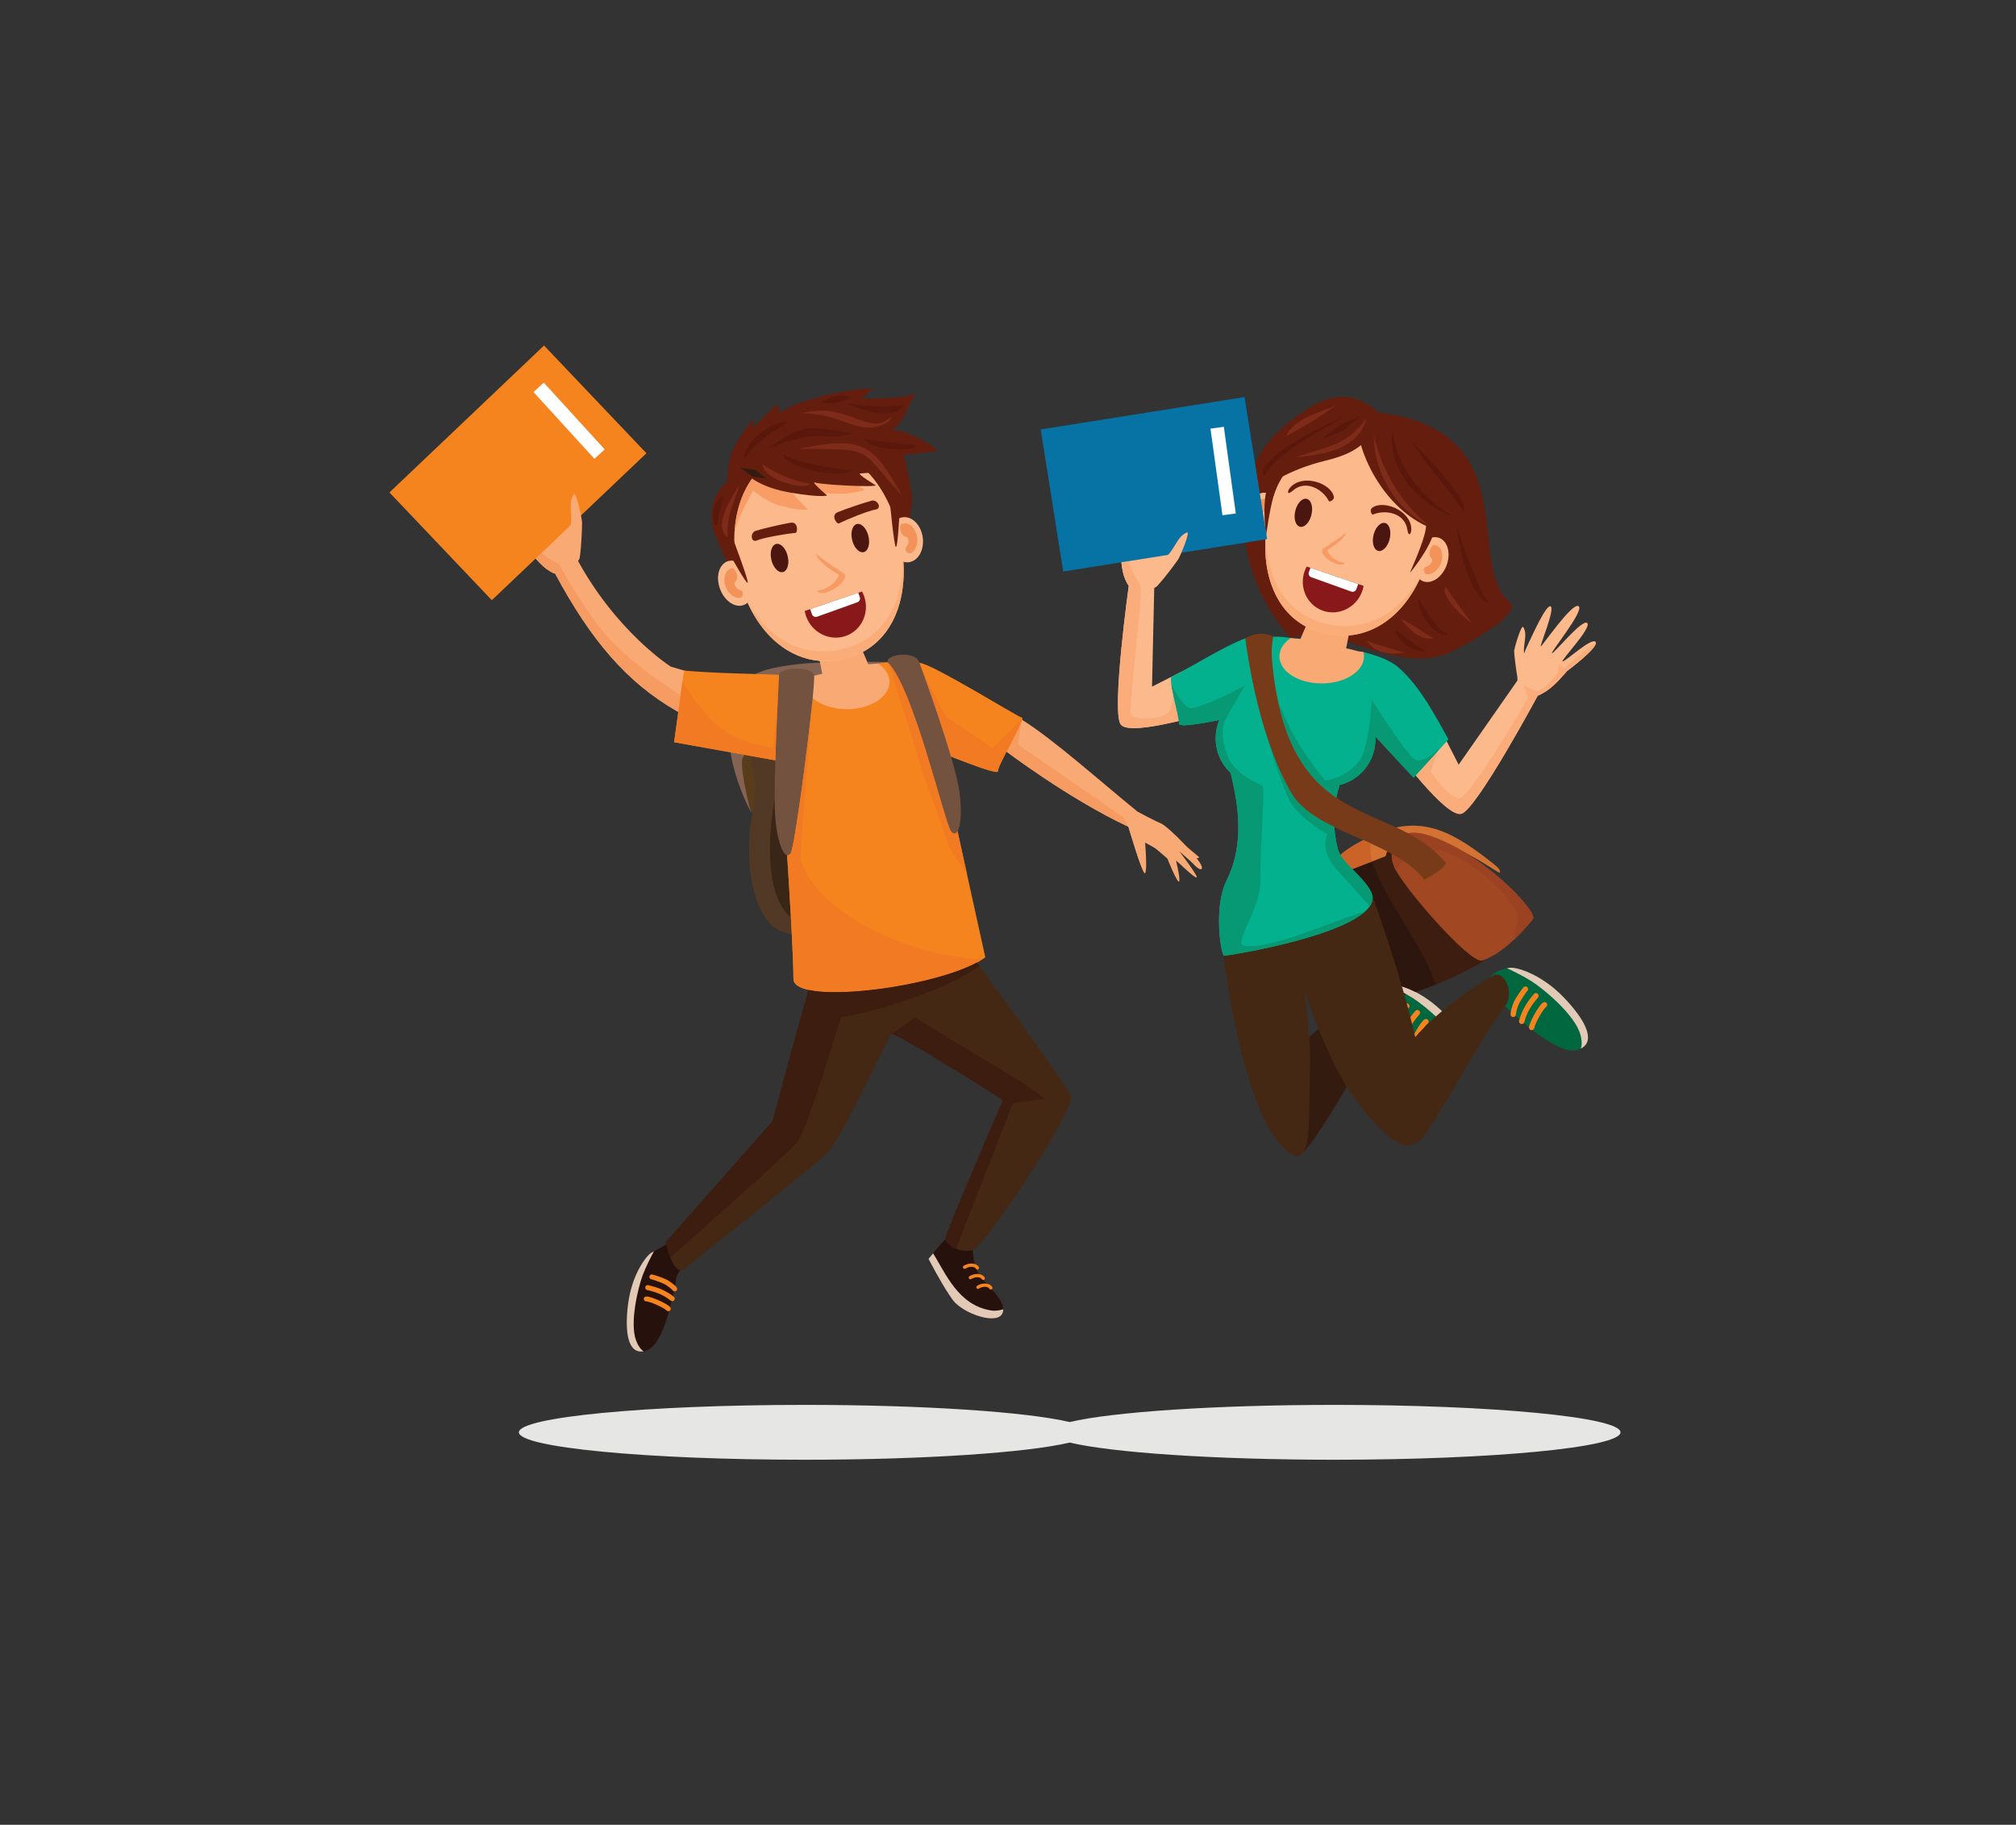 <?xml version="1.0" encoding="utf-8"?>
<!-- Generator: Adobe Illustrator 16.0.0, SVG Export Plug-In . SVG Version: 6.00 Build 0)  -->
<!DOCTYPE svg PUBLIC "-//W3C//DTD SVG 1.1//EN" "http://www.w3.org/Graphics/SVG/1.1/DTD/svg11.dtd">
<svg version="1.1" id="Layer_1" xmlns="http://www.w3.org/2000/svg" xmlns:xlink="http://www.w3.org/1999/xlink" x="0px" y="0px"
	 width="582.007px" height="526.772px" viewBox="0 0 582.007 526.772" enable-background="new 0 0 582.007 526.772"
	 xml:space="preserve">
<rect x="0" y="0" width="582.007" height="526.772" fill="#333333" stroke="none"/>
<g>
	<g>
		<g>
			<path fill-rule="evenodd" clip-rule="evenodd" fill="#00673F" d="M400.246,295.315c1.551,1.564,14.854,14.375,20.779,12.688
				c5.924-1.688,2.931-8.193-3.827-15.198c-6.758-7.006-13.945-8.842-15.659-8.538C392.373,285.89,395.892,290.924,400.246,295.315z
				"/>
			<path fill-rule="evenodd" clip-rule="evenodd" fill="#3C1D0F" d="M423.266,254.464c-1.489-1.597-19.139-12.951-19.139-12.951
				s3.794-1.309,3.102-1.174c-7.265,1.405-25.685,7.334-24.98,16.486c0.107,1.385,16.134,29.829,20.903,30.525
				c4.771,0.696,24.809-8.903,26.031-10.648C430.406,274.958,423.266,254.464,423.266,254.464z"/>
			<path fill-rule="evenodd" clip-rule="evenodd" fill="#D37232" d="M400.012,247.173c4.471-15.868,32.435,5.112,32.886,4.736
				c0.639-0.532-0.798-1.81-1.809-2.607c-10.764-8.496-19.997-14.328-33.204-8.78c-7.982,3.353-12.559,6.971-12.346,8.621
				c0.212,1.649,0.34,3.254,0.871,3.201C386.943,252.29,400.012,247.173,400.012,247.173z"/>
			<path fill-rule="evenodd" clip-rule="evenodd" fill="#E2CAB7" d="M421.956,303.378c-1.626-5.581-10.424-12.914-14.033-15.227
				c-2.298-1.472-5.264-2.917-7.117-3.774c0.325-0.046,0.576-0.084,0.733-0.111c1.714-0.304,8.901,1.532,15.659,8.538
				c6.294,6.523,9.321,12.614,4.924,14.783C422.464,306.656,422.523,305.328,421.956,303.378z"/>
			<path fill-rule="evenodd" clip-rule="evenodd" fill="#F5841F" d="M406.602,291.035c0.346-0.256,0.418-0.744,0.161-1.089
				c-0.256-0.346-0.745-0.417-1.089-0.16c-0.08,0.058-1.118,1.366-1.967,2.722c-0.462,0.738-0.893,1.517-1.136,2.167
				c-0.663,1.785-0.731,2.994-0.731,2.998c-0.021,0.427,0.309,0.791,0.736,0.812c0.428,0.021,0.792-0.308,0.813-0.736
				c0-0.002,0.056-0.968,0.637-2.532c0.198-0.533,0.581-1.217,0.998-1.883C405.781,292.124,406.561,291.066,406.602,291.035z"/>
			<path fill-rule="evenodd" clip-rule="evenodd" fill="#F5841F" d="M404.315,299.527c-0.109,0.415,0.138,0.841,0.552,0.95
				c0.415,0.11,0.841-0.136,0.95-0.551c0.378-1.421,0.888-2.633,1.536-3.759c0.655-1.141,1.461-2.211,2.42-3.332
				c0.279-0.324,0.242-0.814-0.082-1.094c-0.325-0.279-0.815-0.242-1.095,0.082c-1.015,1.187-1.874,2.329-2.586,3.567
				C405.29,296.644,404.728,297.978,404.315,299.527z"/>
			<path fill-rule="evenodd" clip-rule="evenodd" fill="#F5841F" d="M407.171,301.428c-0.037,0.427,0.279,0.805,0.708,0.843
				c0.427,0.037,0.804-0.278,0.842-0.707c0.047-0.541,0.683-1.9,1.43-3.223c0.73-1.292,1.533-2.49,1.96-2.788
				c0.351-0.247,0.437-0.73,0.19-1.081c-0.247-0.351-0.73-0.437-1.081-0.189c-0.624,0.436-1.599,1.834-2.421,3.29
				C407.958,299.059,407.238,300.666,407.171,301.428z"/>
			<path fill-rule="evenodd" clip-rule="evenodd" fill="#651D0D" d="M372.63,184.177c-14.198-15.313-20.891-44.635-2.343-60.772
				c11.924-10.375,19.716-11.375,27.55-4.365c43.437,5.302,24.683,43.826,38.12,54.946c3.658,3.027-13.187,12.716-18.613,14.845
				c-5.428,2.128-12.854,1.593-22.563-1.703C385.072,183.833,379.029,182.352,372.63,184.177z"/>
			<path fill-rule="evenodd" clip-rule="evenodd" fill="#341B0F" d="M364.873,318.649c0.299-1.651,0.882-4.949,9.802-15.671
				c8.921-10.722,24.655-18.312,24.655-18.312l3.686,4.108c0,0-23.061,42.221-27.13,43.92
				C371.815,334.394,364.873,318.649,364.873,318.649z"/>
			<path fill-rule="evenodd" clip-rule="evenodd" fill="#00673F" d="M434.485,290.433c1.551,1.563,14.855,14.374,20.779,12.687
				c5.924-1.687,2.933-8.193-3.826-15.198s-13.945-8.843-15.659-8.539C426.612,281.008,430.132,286.041,434.485,290.433z"/>
			<path fill-rule="evenodd" clip-rule="evenodd" fill="#E2CAB7" d="M456.195,298.497c-1.626-5.582-10.423-12.914-14.033-15.227
				c-2.298-1.472-5.263-2.918-7.116-3.775c0.324-0.045,0.575-0.083,0.733-0.112c1.714-0.304,8.9,1.534,15.659,8.539
				c6.294,6.523,9.321,12.614,4.924,14.784C456.704,301.773,456.764,300.446,456.195,298.497z"/>
			<path fill-rule="evenodd" clip-rule="evenodd" fill="#F5841F" d="M440.841,286.154c0.347-0.258,0.418-0.745,0.161-1.091
				c-0.256-0.345-0.744-0.416-1.09-0.16c-0.078,0.059-1.117,1.366-1.966,2.723c-0.461,0.736-0.893,1.515-1.135,2.167
				c-0.663,1.784-0.732,2.993-0.732,2.997c-0.021,0.427,0.31,0.792,0.736,0.813c0.429,0.021,0.793-0.309,0.813-0.737
				c0-0.002,0.056-0.967,0.638-2.532c0.198-0.533,0.581-1.218,0.997-1.883C440.021,287.242,440.8,286.184,440.841,286.154z"/>
			<path fill-rule="evenodd" clip-rule="evenodd" fill="#F5841F" d="M438.556,294.644c-0.109,0.416,0.137,0.841,0.552,0.951
				c0.414,0.111,0.841-0.137,0.95-0.552c0.377-1.42,0.886-2.632,1.534-3.758c0.656-1.141,1.462-2.211,2.422-3.332
				c0.279-0.325,0.242-0.814-0.083-1.095c-0.325-0.279-0.814-0.242-1.095,0.082c-1.015,1.187-1.873,2.329-2.586,3.568
				C439.529,291.76,438.967,293.095,438.556,294.644z"/>
			<path fill-rule="evenodd" clip-rule="evenodd" fill="#F5841F" d="M441.412,296.545c-0.038,0.427,0.277,0.805,0.705,0.843
				s0.807-0.278,0.843-0.707c0.048-0.54,0.683-1.9,1.43-3.223c0.731-1.292,1.533-2.489,1.961-2.788
				c0.351-0.246,0.436-0.73,0.189-1.081s-0.73-0.435-1.081-0.189c-0.624,0.437-1.599,1.835-2.421,3.291
				C442.198,294.176,441.479,295.783,441.412,296.545z"/>
			<path fill-rule="evenodd" clip-rule="evenodd" fill="#442813" d="M396.366,317.961c0.298-1.651,2.627-7.102,11.546-17.824
				c8.921-10.723,23.667-18.778,23.667-18.778c3.231-0.571,5.526,5.81,2.906,9.074c-6.931,8.639-21.956,37.999-25.362,39.421
				C405.055,331.552,396.366,317.961,396.366,317.961z"/>
			<path fill-rule="evenodd" clip-rule="evenodd" fill="#442813" d="M353.911,255.703c0,0-1.718,9.788-0.604,20.207
				c1.115,10.42,6.489,43.668,16.264,54.374s8.146-5.585,8.611-22.11c0.465-16.524-5.236-43.871-5.236-43.871L353.911,255.703z"/>
			<path fill-rule="evenodd" clip-rule="evenodd" fill="#442813" d="M368.292,255.34c0.232,4.655,10.706,45.85,23.041,62.142
				s20.481,18.852,20.016,0s-15.143-58.958-15.143-58.958L368.292,255.34z"/>
			<path fill-rule="evenodd" clip-rule="evenodd" fill="#FBB98C" d="M411.813,202.495l9.289,18.253l16.99-24.331
				c-0.028-0.237-0.032-0.504-0.016-0.795c-0.468-2.683-1.01-7.311-0.957-7.778c0.07-0.642,2.055-7.792,2.659-6.801
				c1.278,2.089-0.055,4.658,0.202,7.624c0.441-1.129,0.868-2.105,1.17-2.725c1.102-2.259,5.245-11.649,6.526-10.885
				c1.282,0.764-3.187,11.43-2.868,11.534c0.317,0.104,9.038-12.743,10.904-11.611c1.867,1.132-8.116,13.286-7.668,13.58
				c0.45,0.294,8.788-10.06,10.185-8.693c1.396,1.367-7.976,11.082-7.101,11.069c0.875-0.011,8.473-7.102,9.52-5.611
				c1.046,1.491-8.342,8.466-8.342,8.466s-3.337,4.105-5.887,5.708c-2.509,1.578-2.439,1.253-2.437,1.242
				c0,0-17.562,32.672-22.03,34.162c-4.47,1.49-19.689-19.263-19.689-19.263L411.813,202.495L411.813,202.495z M443.982,200.74
				L443.982,200.74L443.982,200.74L443.982,200.74z"/>
			<path fill-rule="evenodd" clip-rule="evenodd" fill="#FBB98C" d="M350.859,188.97l-18.277,9.241l0.674-30.106l-7.317,0.446
				c0,0-5.131,36.736-2.405,40.579c2.728,3.842,27.266-3.914,27.266-3.914L350.859,188.97z"/>
			<path fill-rule="evenodd" clip-rule="evenodd" fill="#FAAD7B" d="M328.84,168.375l-2.901,0.177c0,0-5.131,36.736-2.404,40.579
				c2.727,3.843,27.265-3.913,27.265-3.913l0.013-3.118c-3.294,1.444-6.521,2.618-7.523,2.235c-2.235-0.851-5.157-6.973-5.157-6.973
				s1.432,6.866-1.335,8.676c-2.767,1.809-9.579,1.703-10.323,0.213c-0.745-1.49,3.733-36.392,2.726-37.294
				C329.088,168.858,328.968,168.657,328.84,168.375z"/>
			<path fill-rule="evenodd" clip-rule="evenodd" fill="#04B18F" d="M418.172,213.447l-10.073,11.068l-11.464-12.363
				c-0.154-0.167-15.687,12.141-10.402,32.962c1.008,3.97,6.951,7.318,9.536,12.192c5.487,10.346-36.068,17.865-42.461,18.604
				c-1.281-2.332-2.65-14.83,0.753-21.631c8.972-17.924-2.584-37.918-1.627-46.52c0,0-12.265,2.637-12.049,1.131
				c0.215-1.505-3.374-13.571-2.082-13.571c0.885,0,18.77-11.099,22.457-11.314c3.975-0.231,8.458-0.448,11.87,0.171
				c8.073,1.466,13.773,3.669,20.981,4.045c2.495,0.641,7.256,1.951,10.193,4.511C410.01,198.141,414.728,207.33,418.172,213.447z"
				/>
			<path fill-rule="evenodd" clip-rule="evenodd" fill="#F9A974" d="M372.63,184.177c0.717,0.121,2.109,0.137,2.798,0.265
				c4.313,0.804,7.516,1.844,12.924,2.66c1.76,0.266,3.465,0.993,5.26,1.121c0.105,0.412,0.16,0.834,0.16,1.266
				c0,4.307-5.464,7.798-12.206,7.798c-6.741,0-12.207-3.491-12.207-7.798C369.358,187.436,370.601,185.57,372.63,184.177z"/>
			<path fill-rule="evenodd" clip-rule="evenodd" fill="#F9A974" d="M390.869,176.528c-0.538,1.721-3.012,14.52-3.012,14.52
				s-6.238,2.796-9.895,0.538c-3.657-2.259-3.979-3.765-3.979-3.765l5.378-12.583L390.869,176.528z"/>
			<path fill-rule="evenodd" clip-rule="evenodd" fill="#FBB98C" d="M395.798,122.702c-14.567-3.139-25.879,8.718-29.466,25.367
				c-3.586,16.648,1.91,31.784,16.478,34.922s26.464-8.25,30.051-24.898C416.446,141.445,410.365,125.84,395.798,122.702z"/>
			<path fill-rule="evenodd" clip-rule="evenodd" fill="#4A160F" d="M399.506,150.935c-1.351,0-2.731,1.82-3.087,4.067
				c-0.354,2.246,0.453,4.067,1.803,4.067c1.351,0,2.732-1.821,3.087-4.067C401.663,152.755,400.856,150.935,399.506,150.935z"/>
			<path fill-rule="evenodd" clip-rule="evenodd" fill="#4A160F" d="M376.915,143.965c-1.351,0-2.732,1.821-3.087,4.067
				s0.453,4.067,1.804,4.067c1.35,0,2.731-1.821,3.087-4.067C379.072,145.786,378.265,143.965,376.915,143.965z"/>
			<path fill-rule="evenodd" clip-rule="evenodd" fill="#F89A63" d="M388.486,153.647c0,0.656-6.647,4.842-6.647,4.842
				c-1.2,1.964,4.943,5.892,6.483,4.021c-2.168-0.197-4.411-1.647-5.21-3.713C384.416,157.984,388.611,155.383,388.486,153.647z"/>
			<path fill-rule="evenodd" clip-rule="evenodd" fill="#FBB98C" d="M414.281,155.06c-2.705,0-5.396,2.901-6.008,6.479
				c-0.614,3.579,1.084,6.479,3.788,6.479c2.706,0,5.397-2.901,6.01-6.479C418.685,157.96,416.987,155.06,414.281,155.06z"/>
			<path fill-rule="evenodd" clip-rule="evenodd" fill="#FBB98C" d="M365.038,142.227c-2.706,0-5.071,2.9-5.282,6.479
				s1.811,6.479,4.517,6.479s5.069-2.901,5.281-6.479C369.765,145.127,367.743,142.227,365.038,142.227z"/>
			<path fill-rule="evenodd" clip-rule="evenodd" fill="#651D0D" d="M396.319,148.551c3.785-1.602,9.267-0.385,9.962,4.315
				c0.346,2.344,1.219,1.225,1.153-0.257c-0.241-5.436-8.31-8.438-11.386-5.954C395.367,147.206,395.913,148.553,396.319,148.551z"
				/>
			<path fill-rule="evenodd" clip-rule="evenodd" fill="#F39259" d="M413.77,157.294c3.611,0,3.501,6.526-0.498,8.259
				c-2.137,0.925-2.456-0.962-2.065-1.566c0.392-0.606,1.389-0.321,2.065-1.638c0.676-1.317-0.409-0.957-0.57-2.42
				C412.54,158.466,413.77,157.294,413.77,157.294z"/>
			<path fill-rule="evenodd" clip-rule="evenodd" fill="#F39259" d="M366.192,144.401c-3.051-1.931-6.447,3.644-3.995,7.246
				c1.31,1.924,2.59,0.5,2.583-0.22c-0.007-0.721-1.002-1.014-0.869-2.488c0.132-1.475,0.857-0.591,1.775-1.741
				S366.192,144.401,366.192,144.401z"/>
			<path fill-rule="evenodd" clip-rule="evenodd" fill="#FAAD79" d="M389.928,180.68c8.384-0.595,15.471-5.947,20.006-14.038
				c0.037,0.036,0.074,0.071,0.112,0.105c-4.271,9.489-11.706,15.94-20.684,16.691c-2.106,0.176-4.298,0.038-6.553-0.448
				c-2.147-0.462-4.098-1.186-5.85-2.135c-8.455-4.583-12.324-14.446-11.606-25.827c0.067-0.019,0.135-0.041,0.201-0.063
				c0.018,10.445,4.178,19.283,12.476,23.387c1.65,0.816,3.463,1.445,5.44,1.862C385.69,180.682,387.849,180.827,389.928,180.68z"/>
			<path fill-rule="evenodd" clip-rule="evenodd" fill="#88181A" d="M377.229,163.545c-0.236,0.437-0.439,0.898-0.608,1.383
				c-1.638,4.727,0.765,9.828,5.366,11.392s9.659-1,11.298-5.728c0.168-0.484,0.292-0.972,0.377-1.461L377.229,163.545z"/>
			<path fill-rule="evenodd" clip-rule="evenodd" fill="#FFFFFF" d="M392.105,168.603l-0.531,1.48
				c-0.213,0.593-0.872,0.904-1.467,0.692l-11.554-4.146c-0.594-0.212-0.905-0.872-0.692-1.465l0.449-1.25L392.105,168.603z"/>
			<path fill-rule="evenodd" clip-rule="evenodd" fill="#04B18F" d="M383.698,199.812c-3.75,0-7.14,1.566-9.567,4.089
				c-2.443-2.673-5.934-4.346-9.81-4.346c-7.387,0-13.374,6.075-13.374,13.569c0,7.494,5.987,13.569,13.374,13.569
				c3.751,0,7.14-1.566,9.568-4.088c2.443,2.672,5.934,4.346,9.809,4.346c7.389,0,13.376-6.075,13.376-13.569
				S391.087,199.812,383.698,199.812z"/>
			<path fill-rule="evenodd" clip-rule="evenodd" fill="#651D0D" d="M391.59,121.356c0.81,12.962,11.306,29.391,25.329,32.178
				c11.044,2.195-5.481-23.446-8.089-25.898C402.24,121.438,391.59,121.356,391.59,121.356z"/>
			<path fill-rule="evenodd" clip-rule="evenodd" fill="#651D0D" d="M397.583,122.85c-2.54,2.86-3.286,7.33-14.778,10.097
				c-11.495,2.767-17.242,7.557-17.242,7.557s0.513-9.593,10.643-15.964C386.335,118.167,397.583,122.85,397.583,122.85z"/>
			<path fill-rule="evenodd" clip-rule="evenodd" fill="#651D0D" d="M373.754,132.916c-0.629,0.63-4.632,5.354-6.026,10.076
				c-1.396,4.723-2.159,11.919-2.25,11.425c-0.089-0.495-1.169-9.266,0.405-13.584c1.574-4.317,2.564-6.207,2.564-6.207
				L373.754,132.916z"/>
			<path fill-rule="evenodd" clip-rule="evenodd" fill="#651D0D" d="M411.426,142.655c0.203,0.867,1.113,6.991-0.192,11.739
				c-1.308,4.748-4.454,11.265-4.116,10.893c0.337-0.374,5.881-7.255,6.82-11.754c0.94-4.499,1.096-6.626,1.096-6.626
				L411.426,142.655z"/>
			<path fill-rule="evenodd" clip-rule="evenodd" fill="#651D0D" d="M383.663,144.69c-1.876-3.657-6.862-6.238-10.41-3.078
				c-1.769,1.577-1.722,0.159-0.72-0.936c3.67-4.017,11.786-1.146,12.554,2.733C385.258,144.27,383.974,144.952,383.663,144.69z"/>
			<path fill-rule="evenodd" clip-rule="evenodd" fill="#FBB98C" d="M326.405,169.319c0.924,0.174,4.847,1.324,7.056,0.254
				c2.21-1.07,4.728-9.04,5.359-11.75s3.641-13.704,1.974-13.836c-1.667-0.133-5.292,12.204-5.646,12.095
				c-0.353-0.108,1.083-17.085-1.356-17.26c-2.44-0.175-2.277,16.983-2.879,16.961c-0.604-0.023-0.596-14.535-2.79-14.203
				c-2.193,0.331-0.84,14.93-1.6,14.364c-0.761-0.565-2.413-11.7-4.388-11.036c-1.975,0.665,1.333,12.833,1.333,12.833
				s0.023,5.773,1.129,8.818C325.702,169.604,326.405,169.319,326.405,169.319z"/>
			<path fill-rule="evenodd" clip-rule="evenodd" fill="#FBB98C" d="M325.703,157.385c0,0-0.917,1.583,0.481,5.574
				c0.606,1.732,1.387,3.28,2.076,4.478c0.899,1.562,1.643,2.526,1.643,2.526c-1.552-0.152-2.985-0.548-3.498-0.645
				c0,0-0.313,0.126-0.847-0.688c-0.268-0.409-0.593-1.055-0.961-2.073c-1.105-3.045-1.129-8.818-1.129-8.818
				s-3.308-12.168-1.333-12.833c0.071-0.023,0.141-0.032,0.211-0.027c-0.028,1.619,0.022,4.727,0.717,7.004
				C324.043,155.099,325.703,157.385,325.703,157.385z"/>
			
				<rect x="303.451" y="119.195" transform="matrix(-0.988 0.157 -0.157 -0.988 684.33 225.755)" fill-rule="evenodd" clip-rule="evenodd" fill="#0673A4" width="59.567" height="41.509"/>
			
				<rect x="351.311" y="123.451" transform="matrix(-0.991 0.137 -0.137 -0.991 721.83 222.426)" fill-rule="evenodd" clip-rule="evenodd" fill="#FFFFFF" width="3.889" height="25.239"/>
			<path fill-rule="evenodd" clip-rule="evenodd" fill="#FBB98C" d="M331.991,169.971c0.386-0.372,1.235,0.014,2.141-0.916
				c2.394-2.451,5.726-7.181,6.018-7.59c0.404-0.565,3.711-8.245,2.479-7.746c-3.253,1.314-3.449,5.888-7.697,8.361
				C330.177,164.849,328.659,169.106,331.991,169.971z"/>
			<path fill-rule="evenodd" clip-rule="evenodd" fill="#FAAD7B" d="M328.261,167.437c-0.689-1.198-1.47-2.745-2.076-4.478
				c-0.102-0.289-0.19-0.565-0.27-0.829l-2.155,0.344c0.166,1.447,0.427,2.954,0.838,4.084c0.507,1.399,0.929,2.095,1.238,2.439
				c0.259,0.289,3.475,1.222,3.508,0.901C329.426,169.107,328.261,167.437,328.261,167.437z"/>
			<path fill-rule="evenodd" clip-rule="evenodd" fill="#A14823" d="M404.127,241.62c1.477-0.197,2.715-3.797,14.909,2.307
				c12.194,6.104,24.551,19.06,23.566,21.338c0,0-7.594,9.832-14.706,12.017c-3.495,1.074-23.18-21.568-25.415-27.068
				C400.244,244.714,404.127,241.62,404.127,241.62z"/>
			<path fill-rule="evenodd" clip-rule="evenodd" fill="#9B4222" d="M404.127,241.62c1.477-0.197,2.715-3.797,14.909,2.307
				c12.195,6.104,24.551,19.06,23.566,21.338c0,0-2.244,2.904-5.434,5.907c0.137-1.535,0.411-3.41,0.943-5.322
				c1.277-4.577-13.854-18.922-22.667-20.22c-7.926-1.167-11.135,3.618-12.411,5.695c-0.237-0.421-0.425-0.796-0.553-1.111
				C400.244,244.714,404.127,241.62,404.127,241.62z"/>
			<path fill-rule="evenodd" clip-rule="evenodd" fill="#773B19" d="M359.52,184.286c0,0,3.139,27.561,13.355,44.802
				c6.799,11.475,29.283,13.302,38.329,24.857c0,0,7.112-3.765,6.005-5.076c-15.438-18.288-44.442-8.091-49.762-55.966
				c-0.639-5.747-0.134-6.676,0.076-9.13C364.699,182.437,362.059,182.785,359.52,184.286z"/>
			<path fill-rule="evenodd" clip-rule="evenodd" fill="#2D160D" d="M396.182,248.666c2.38,8.257,11.597,20.759,15.537,28.943
				c1.319,2.741,2.177,4.923,2.732,6.623c-2.036,0.828-4.034,1.57-5.81,2.125c-1.457-0.747-2.789-1.27-3.912-1.609
				c-4.077-14.07-8.523-26.223-8.523-26.223c-0.075-0.402-0.219-0.808-0.438-1.219c-1.289-2.432-3.415-4.482-5.346-6.421
				C392.244,250.191,394.386,249.363,396.182,248.666z"/>
			<path fill-rule="evenodd" clip-rule="evenodd" fill="#CB6328" d="M396.182,248.666c-1.796,0.697-3.938,1.525-5.759,2.219
				c-0.961-0.965-1.874-1.902-2.612-2.844c-0.316-0.403-0.6-0.807-0.842-1.214c1.338-1.254,3.578-2.76,6.59-4.302
				c0.731,0.323,1.463,0.648,2.188,0.978c-0.018,0.119-0.035,0.239-0.05,0.36c-0.13,1.091-0.096,2.267,0.164,3.522
				C395.947,247.798,396.056,248.227,396.182,248.666z"/>
			<path fill-rule="evenodd" clip-rule="evenodd" fill="#069974" d="M393.771,263.408c-1.505,1.271-3.606,2.469-6.071,3.582
				c-3.861,1.746-8.618,3.285-13.37,4.573c-0.695,0.188-1.389,0.37-2.081,0.548c-8.421,2.16-16.418,3.508-18.94,3.799
				c-0.294-0.536-0.594-1.612-0.84-3.031c-0.819-4.751-1.027-13.364,1.593-18.6c5.3-10.587,3.437-21.897,1.221-31.154
				c2.381,2.216,7.298,3.568,9.04,3.568c1.107,0-0.476,15.002-0.486,28.102c-0.006,7.333-7.718,17.595-4.804,18.181
				C367.05,274.589,389.413,263.718,393.771,263.408z"/>
			<path fill-rule="evenodd" clip-rule="evenodd" fill="#069974" d="M354.462,218.331c2.022,5.321,9.859,8.362,9.859,8.362
				c-3.485,0-6.659-1.352-9.04-3.568c-2.664-2.48-4.334-6.042-4.334-10.001c0-1.87,0.372-3.651,1.047-5.272
				c1.086-2.608,2.951-4.8,5.301-6.275c-1.122,1.923-2.437,4.143-3.152,5.419C352.652,209.657,352.44,213.009,354.462,218.331z"/>
			<path fill-rule="evenodd" clip-rule="evenodd" fill="#069974" d="M351.994,207.852c-2.188,0.454-11.801,2.374-11.609,1.039
				c0.021-0.155,0.003-0.423-0.046-0.779c-0.269-1.937-1.456-6.471-2.019-9.586c-0.094-0.708-0.189-1.164-0.189-1.164
				s2.922,6.122,5.157,6.973c1.003,0.383,4.229-0.792,7.523-2.234c4.038-1.771,8.176-3.945,8.439-4.15
				c0.249-0.193-0.739,1.542-1.956,3.627C354.945,203.051,353.08,205.244,351.994,207.852z"/>
			<path fill-rule="evenodd" clip-rule="evenodd" fill="#FAAD7B" d="M443.983,200.741c0,0-17.562,32.672-22.03,34.162
				c-2.534,0.845-8.521-5.456-13.231-11.074l6.354-6.981c-0.616,1.67-1.918,5.259-1.918,5.747c0,0.638,5.108,7.609,8.087,7.822
				c2.98,0.212,19.477-28.202,19.742-28.708c0.266-0.505-0.958-3.645-1.117-3.884c-0.16-0.24,2.288,1.33,3.671,1.676
				c1.384,0.346,4.976-3.645,5.801-4.656c0.824-1.011,0.611-3.273,0.611-3.273l1.597,1.251l9.099-7.498
				c1.046,1.491-8.342,8.466-8.342,8.466s-3.337,4.105-5.887,5.708C443.911,201.077,443.98,200.751,443.983,200.741z"/>
			<path fill-rule="evenodd" clip-rule="evenodd" fill="#069974" d="M392.258,219.84c0.995-1.317,1.729-3.486,2.267-5.868
				c0.511-2.262,0.847-4.715,1.065-6.812c0.307-2.961,0.38-5.211,0.38-5.211s4.184,6.581,7.789,11.634
				c1.926,2.699,3.686,4.961,4.556,5.554c2.502,1.702,7.078-3.14,7.078-3.14s-0.125,0.333-0.316,0.852l-6.354,6.981l-0.623,0.686
				l-11.046-11.912c0.015,0.257,0.021,0.517,0.021,0.778c0,6.422-4.398,11.803-10.306,13.21c-0.39,1.157-0.725,2.378-0.989,3.661
				c-1.52-1.036-2.996-2.19-4.411-3.507c-5.402-5.029-9.906-12.429-12.47-24.614c1.07,2.713,2.4,5.905,3.816,8.651
				c3.314,6.437,9.313,14.048,9.791,14.42c0.306,0.237,2.851-0.245,5.504-1.747C389.522,222.6,391.069,221.413,392.258,219.84z"/>
			<path fill-rule="evenodd" clip-rule="evenodd" fill="#069974" d="M365.571,212.084c1.407,4.417,3.102,8.876,5.124,12.972
				c0.688,1.391,1.414,2.741,2.18,4.033c2.487,4.197,7.073,7.104,12.335,9.669c0.134,2.019,0.46,4.139,1.022,6.356
				c0.148,0.583,0.402,1.151,0.736,1.713c0.242,0.407,0.525,0.811,0.842,1.214c0.738,0.942,1.651,1.879,2.612,2.844
				c1.931,1.938,4.057,3.99,5.346,6.421c0.219,0.411,0.362,0.817,0.438,1.219c0.198,1.066-0.091,2.1-0.769,3.094
				c-0.948-1.04-2.055-2.257-3.225-3.549c-1.73-1.912-3.595-3.987-5.28-5.888c-0.401-0.454-0.794-0.897-1.171-1.327
				c-0.194-0.222-0.378-0.441-0.551-0.659c-4.306-5.407-2.015-9.35-2.015-9.35s-7.023-3.938-10.271-8.674
				c-0.855-1.248-1.914-3.734-3.011-6.719C368.389,221.298,366.791,216.177,365.571,212.084z"/>
			<g>
				<path fill-rule="evenodd" clip-rule="evenodd" fill="#7E2B19" d="M396.635,125.77c2.446,10.331,7.624,19.306,15.964,25.968
					C402.948,147.261,396.58,136.308,396.635,125.77z"/>
			</g>
			<g>
				<path fill-rule="evenodd" clip-rule="evenodd" fill="#59180B" d="M402.063,124.173c1.012,10.561,8.188,19.153,16.922,24.69
					C409.445,145.579,400.118,134.854,402.063,124.173z"/>
			</g>
			<g>
				<path fill-rule="evenodd" clip-rule="evenodd" fill="#59180B" d="M407.597,127.579c2.563,2.66,16.784,16.516,14.9,20.114
					c-0.145-0.217-0.093-0.104-0.164-0.339l0.011,0.047C417.142,139.635,412.626,135.554,407.597,127.579z"/>
			</g>
			<g>
				<path fill-rule="evenodd" clip-rule="evenodd" fill="#59180B" d="M420.581,151.95c1.479,4.678,6.021,17.837,9.153,22.137
					C423.897,171.826,420.931,156.675,420.581,151.95z"/>
			</g>
			<g>
				<path fill-rule="evenodd" clip-rule="evenodd" fill="#7E2B19" d="M417.389,169.404c2.392,3.691,4.835,6.899,7.556,10.43
					C422.019,178.226,415.491,171.36,417.389,169.404z"/>
			</g>
			<g>
				<path fill-rule="evenodd" clip-rule="evenodd" fill="#59180B" d="M409.513,172.703c1.91,3.462,4.76,8.336,8.195,10.323
					C415.455,184.597,409.129,177.763,409.513,172.703z"/>
			</g>
			<g>
				<path fill-rule="evenodd" clip-rule="evenodd" fill="#59180B" d="M402.808,182.494c-0.544-0.301-0.636-1.357,4.563,2.715
					c1.767,1.384,2.494,1.715,4.377,2.819c-3.685,0.329-7.722-2.488-8.929-5.555L402.808,182.494L402.808,182.494z M402.868,182.386
					c0.046-0.017,0.088-0.045,0.085-0.112l-0.01-0.002C402.927,182.288,402.897,182.338,402.868,182.386z"/>
			</g>
			<g>
				<path fill-rule="evenodd" clip-rule="evenodd" fill="#7E2B19" d="M394.507,184.942c3.843,1.525,7.104,2.195,11.068,3.512
					C401.201,188.896,397.188,188.891,394.507,184.942z"/>
			</g>
			<g>
				<path fill-rule="evenodd" clip-rule="evenodd" fill="#7E2B19" d="M404.299,178.556c4.131,1.956,5.916,3.663,9.578,5.747
					C409.64,184.861,406.727,181.555,404.299,178.556z"/>
			</g>
			<g>
				<path fill-rule="evenodd" clip-rule="evenodd" fill="#7E2B19" d="M394.507,120.874c-2.796,9.244-12.505,10.288-20.381,11.122
					C383.488,128.654,387.978,129.09,394.507,120.874z"/>
			</g>
			<g>
				<path fill-rule="evenodd" clip-rule="evenodd" fill="#59180B" d="M387.909,120.342c-5.77,3.587-19.694,10.527-22.853,17.065
					c0.004,0.012,0.009,0.03,0.023,0.069c-0.06,0.015-0.151,0.052-0.188-0.023C362.037,131.825,386.521,120.922,387.909,120.342z"/>
			</g>
			<g>
				<path fill-rule="evenodd" clip-rule="evenodd" fill="#7E2B19" d="M385.78,117.042c-9.041,5.993-4.441,3.145-13.798,8.549
					l0.022-0.021c-0.392,0.257-0.178,0.153-0.646,0.305C372.792,121.219,382.152,118.474,385.78,117.042z"/>
			</g>
			<g>
				<path fill-rule="evenodd" clip-rule="evenodd" fill="#59180B" d="M393.017,119.916c-7.122,5.812-3.273,3.62-11.44,6.758
					C388.537,121.534,384.749,123.827,393.017,119.916z"/>
			</g>
		</g>
		<path fill-rule="evenodd" clip-rule="evenodd" fill="#593C1C" d="M214.4,212.095c-0.502,0.86-1.505,6.809-1.218,8.817
			c0.287,2.007,3.621,13.476,3.621,13.476s0.68,0.502,1.88,0.95s10.413-10.537,9.768-14.122
			C227.806,217.633,214.4,212.095,214.4,212.095z"/>
		<path fill-rule="evenodd" clip-rule="evenodd" fill="#856352" d="M214.486,218.602c-1.124,1.735,1.33,12.549,2.317,15.786
			c0.157,0.514-14.616-26.305,0.141-39.05c2.585-2.232,9.883-3.325,15.629-3.82c5.382-0.464,23.109-0.609,23.719-0.323
			C256.402,191.247,222.488,206.251,214.486,218.602z"/>
		<path fill-rule="evenodd" clip-rule="evenodd" fill="#513926" d="M228.273,200.553c-5.305,2.868-8.458,6.882-10.752,14.767
			c-2.295,7.886,2.436,4.731-0.145,18.208c-2.58,13.477-0.717,27.526,5.305,33.548c6.021,6.021,38.279,5.161,46.307-3.44
			c8.029-8.603-5.199-59.229-13.496-63.879C247.197,195.105,228.273,200.553,228.273,200.553z"/>
		<path fill-rule="evenodd" clip-rule="evenodd" fill="#392617" d="M234.653,197.256c-5.305,2.867-8.459,6.881-10.752,14.767
			c-2.294,7.885,2.436,4.731-0.145,18.208s-2.15,27.958,3.871,33.978c6.021,6.022,34.71,5.65,42.738-2.952
			c8.029-8.602-0.197-60.147-8.493-64.798S234.653,197.256,234.653,197.256z"/>
		<path fill-rule="evenodd" clip-rule="evenodd" fill="#F9A974" d="M215.231,196.336c-10.387-0.785-6.364,0.677-21.533-3.888
			c0.606,0.46-16.034-9.927-27.625-32.016l-5.848,5.089c10.397,19.401,20.835,31.508,35.018,39.667
			c4.428,2.548,8.722,2.62,13.276,4.295L215.231,196.336z"/>
		<path fill-rule="evenodd" clip-rule="evenodd" fill="#26110C" d="M276.44,354.375c-0.788,0.86-4.445,4.302-4.445,4.302
			l-3.942,4.73c0,0,4.158,8.028,7.025,11.899s13.118,7.526,14.408,3.585c1.29-3.943-6.595-9.032-7.742-12.76
			s-0.932-7.098-0.932-7.098L276.44,354.375z"/>
		<path fill-rule="evenodd" clip-rule="evenodd" fill="#26110C" d="M201.387,359.68c0,0-5.877,7.313-6.165,9.318
			c-0.286,2.007-3.082,18.781-8.386,20.789c-5.305,2.007-6.667-4.444-5.521-13.334c1.147-8.889,5.448-14.193,6.882-14.91
			c1.434-0.716,11.613-6.595,11.613-6.595L201.387,359.68z"/>
		<path fill-rule="evenodd" clip-rule="evenodd" fill="#442813" d="M238.384,269.33c-2.824,7.152-15.376,54.357-15.376,54.357
			l-30.827,34.878c0,0,2.161,10.596,5.625,7.564c1.841-1.611,33.618-26.553,40.813-33.062c4.202-3.801,17.91-34.4,18.822-34.502
			c1.949-0.216,32.102,18.99,32.102,18.99s-16.372,37.841-16.574,39.77c-0.202,1.93,4.18,4.623,7.861,3.541
			c3.681-1.083,29.67-40.861,28.371-44.326c-1.299-3.465-33.351-47.211-33.351-47.211H238.384z"/>
		<path fill-rule="evenodd" clip-rule="evenodd" fill="#F9A974" d="M273.645,211.657c5.456,2.51,5.502,3.757,16.778,5.201
			c-0.554-0.421,17.945,13.688,35.347,21.812l2.596-4.393c-11.169-9.095-24.344-20.91-33.245-26.445
			c-6.384-3.969-9.866-3.924-16.309-6.294L273.645,211.657z"/>
		<path fill-rule="evenodd" clip-rule="evenodd" fill="#F9A974" d="M323.775,235.175l1.994,3.494c0,0,4.17,14.211,4.826,13.359
			c0.656-0.853,0-8.788,0-8.788s8.262,4.459,9.837,5.967c1.572,1.508,5.376,5.048,5.048,3.869c-0.327-1.18-4.983-7.278-4.983-7.278
			s3.409,2.918,3.803,3.376c0.394,0.459,2.591,2.754,2.689,1.279c0.124-1.866-9.72-11.944-11.912-12.806
			c-1.836-0.721-6.712-3.372-6.712-3.372L323.775,235.175z"/>
		<path fill-rule="evenodd" clip-rule="evenodd" fill="#F9A974" d="M330.596,242.29c1.639,1.573,6.393,5.409,6.459,5.639
			c0.065,0.23,3.049,7.574,3.376,6.459c0.328-1.115-1.146-7.017-1.278-7.213c-0.131-0.197-5.409-5.082-5.672-5.115
			S330.596,242.29,330.596,242.29z"/>
		<path fill-rule="evenodd" clip-rule="evenodd" fill="#F9A974" d="M334.801,239.144c0.933,0.609,1.981,0.41,1.981,0.41l9.31,7.798
			c0,0,0.395,0.465-0.932,0.394c-1.327-0.072-9.749-6.918-9.749-6.918L334.801,239.144z"/>
		<path fill-rule="evenodd" clip-rule="evenodd" fill="#F69B61" d="M290.423,216.858c-0.554-0.421,17.945,13.688,35.347,21.812
			l-1.62-2.839l-30.208-20.887l0.899-7.257C294.689,208.852,292.254,213.292,290.423,216.858z"/>
		<path fill-rule="evenodd" clip-rule="evenodd" fill="#F9A974" d="M324.149,235.831l1.62,2.839c0,0,3.728,12.703,4.688,13.369
			c0.089-0.006,0.138-0.01,0.138-0.01l-3.344-14.266l-0.691-0.431L324.149,235.831z"/>
		<path fill-rule="evenodd" clip-rule="evenodd" fill="#F5841F" d="M197.474,193.576l-2.864,20.684l30.768,5.498
			c0,0,3.655,50.098,3.684,62.831c0.018,7.923,43.326,2.419,55.391-6.216l-13.051-59.253c0,0,16.915,7.014,16.699,5.498
			c-0.216-1.516,8.206-15.46,6.907-15.46c-0.891,0-25.851-15.592-29.564-15.808c-4.002-0.232-8.516-0.451-11.951,0.172
			c-8.129,1.477-14.144,5.083-21.125,4.073C227.384,194.269,212.551,194.895,197.474,193.576z"/>
		<path fill-rule="evenodd" clip-rule="evenodd" fill="#F17A22" d="M279.163,252.355l-7.762-35.236c0,0,16.915,7.014,16.699,5.498
			c-0.197-1.381,6.781-13.085,7.035-15.148l-8.581,8.369l-13.477-8.96l-6.549-12.541l-8.826-3.204
			c-0.419,0.011-0.833,0.029-1.239,0.053l10.652,34.055c0,0,6.506,17.611,6.516,18.478
			C273.636,244.117,276.297,248.18,279.163,252.355z"/>
		<path fill-rule="evenodd" clip-rule="evenodd" fill="#F9A974" d="M253.492,191.521c-0.722,0.122-2.124,0.138-2.817,0.267
			c-4.341,0.81-7.566,1.855-13.012,2.677c-1.505,0.228-3.586,1.007-5.296,1.128c-0.106,0.415-0.162,0.841-0.162,1.275
			c0,4.336,5.502,7.851,12.29,7.851c6.788,0,12.29-3.515,12.29-7.851C256.785,194.802,255.535,192.923,253.492,191.521z"/>
		<path fill-rule="evenodd" clip-rule="evenodd" fill="#F9A974" d="M235.129,183.821c0.542,1.732,3.032,14.617,3.032,14.617
			s6.28,2.816,9.962,0.542s4.006-3.79,4.006-3.79l-5.414-12.669L235.129,183.821z"/>
		<path fill-rule="evenodd" clip-rule="evenodd" fill="#651D0D" d="M214.249,169.914c-1.917-2.927-3.16-4.396-7.5-14.792
			c-4.34-10.396,3.229-16.149,3.229-16.149s-0.504-6.157,2.928-11.607c3.432-5.45,4.945-6.864,4.643-5.753
			c-0.302,1.111,0.101,2.523,0.303,1.716c0.202-0.808,6.562-6.662,6.562-6.662s0.656,2.927,1.009,2.574
			c0.353-0.353,1.11-1.867,10.295-4.441c9.185-2.574,16.755-2.927,16.149-2.473c-0.605,0.454-3.431,3.027-2.826,2.826
			c0.606-0.202,7.974,0,11.254-0.555s4.794-1.262,4.088-0.909c-0.707,0.354-3.331,7.015-4.997,8.781
			c-1.666,1.766-1.715,1.716-1.715,1.716s0.708-0.656,6.107,1.666c5.4,2.322,7.167,4.694,6.864,4.492
			c-0.303-0.202-9.842,0.958-9.842,0.958s2.978,11.002,2.474,14.232c-0.505,3.23-2.624,13.551-3.278,13.705L214.249,169.914z"/>
		<path fill-rule="evenodd" clip-rule="evenodd" fill="#FBB98C" d="M230.167,129.628c14.667-3.16,26.055,8.778,29.666,25.54
			c3.612,16.761-1.922,32-16.588,35.16c-14.667,3.16-26.644-8.306-30.255-25.067C209.378,148.498,215.5,132.788,230.167,129.628z"/>
		<path fill-rule="evenodd" clip-rule="evenodd" fill="#F89D65" d="M212.034,153.881c0.45-8.264,3.537-15.49,9.087-19.983
			c5.582,0.36,22.922,3.515,22.922,3.515s5.09,3.871,5.52,3.871s-0.645,0.646-4.875,1.147c-4.229,0.501-16.344-1.004-16.774-1.147
			c-0.43-0.143,5.233,5.807,5.233,5.807s-1.792,0.501-7.957-1.147c-2.993-0.8-5.733-2.649-7.777-4.396
			c-0.916,1.731-2.02,3.937-3.047,5.901C213.288,149.512,212.524,151.964,212.034,153.881z"/>
		<path fill-rule="evenodd" clip-rule="evenodd" fill="#651D0D" d="M213.043,134.854c2.71,2.493,6.258,5.854,15.241,7.368
			c8.983,1.514,10.497,0.808,10.497,0.808s-4.845-4.139-3.533-3.735c1.312,0.404,7.974,0.909,12.919,1.01
			c4.946,0.101,4.644-0.203,4.644-0.203s-5.653-3.431-4.441-3.431c1.211,0,9.286-0.909,9.286-0.909s-5.147-10.8-15.442-11.809
			C231.918,122.944,213.043,134.854,213.043,134.854z"/>
		<path fill-rule="evenodd" clip-rule="evenodd" fill="#4A160F" d="M224.403,156.99c1.359,0,2.75,1.833,3.107,4.094
			c0.357,2.262-0.456,4.095-1.815,4.095c-1.359,0-2.75-1.833-3.107-4.095C222.231,158.823,223.043,156.99,224.403,156.99z"/>
		<path fill-rule="evenodd" clip-rule="evenodd" fill="#4A160F" d="M247.719,151.236c1.36,0,2.751,1.833,3.108,4.095
			c0.356,2.261-0.456,4.095-1.815,4.095c-1.36,0-2.751-1.833-3.107-4.095C245.547,153.069,246.359,151.236,247.719,151.236z"/>
		<path fill-rule="evenodd" clip-rule="evenodd" fill="#F89A63" d="M235.604,159.649c0,0.808,8.176,5.955,8.176,5.955
			c1.476,2.416-6.079,7.247-7.974,4.946c2.667-0.243,5.425-2.026,6.41-4.567C240.611,164.983,235.45,161.783,235.604,159.649z"/>
		<path fill-rule="evenodd" clip-rule="evenodd" fill="#F9A974" d="M160.931,165.521c0.889-0.393,4.903-1.709,6.159-3.914
			c1.256-2.204-1.264-10.467-2.313-13.146c-1.048-2.678-4.92-13.804-6.417-12.941s2.635,13.494,2.271,13.607
			c-0.364,0.114-9.078-15.187-11.259-13.908c-2.181,1.279,8.002,15.798,7.475,16.132c-0.526,0.333-9.014-12.032-10.688-10.465
			c-1.675,1.567,8.023,13.209,7.044,13.172s-8.903-8.554-10.196-6.832c-1.293,1.721,8.646,10.151,8.646,10.151
			s3.399,4.903,6.122,6.85C160.498,166.175,160.931,165.521,160.931,165.521z"/>
		<path fill-rule="evenodd" clip-rule="evenodd" fill="#F9A974" d="M153.348,155.767c0,0,0.146,1.885,3.672,4.466
			c1.531,1.121,3.102,1.982,4.391,2.599c1.679,0.804,2.877,1.191,2.877,1.191c-1.412,0.779-2.864,1.28-3.357,1.498
			c0,0-0.191,0.29-1.123-0.09c-0.468-0.191-1.122-0.552-2.033-1.203c-2.723-1.947-6.122-6.85-6.122-6.85s-9.939-8.43-8.646-10.151
			c0.046-0.062,0.102-0.111,0.164-0.147c0.923,1.396,2.786,4.013,4.71,5.546C150.595,154.791,153.348,155.767,153.348,155.767z"/>
		
			<rect x="118.777" y="115.057" transform="matrix(-0.725 0.689 -0.689 -0.725 352.006 132.424)" fill-rule="evenodd" clip-rule="evenodd" fill="#F5841F" width="61.562" height="42.899"/>
		
			<rect x="162.331" y="108.442" transform="matrix(-0.739 0.674 -0.674 -0.739 367.625 100.466)" fill-rule="evenodd" clip-rule="evenodd" fill="#FFFFFF" width="4.019" height="26.085"/>
		<path fill-rule="evenodd" clip-rule="evenodd" fill="#F9A974" d="M166.071,162.806c0.111-0.543,1.06-0.711,1.288-2.033
			c0.603-3.488,0.673-9.467,0.682-9.987c0.013-0.717-1.664-9.195-2.423-8.048c-2.002,3.023,0.508,7.034-1.662,11.626
			C161.527,159.505,162.727,164.019,166.071,162.806z"/>
		<path fill-rule="evenodd" clip-rule="evenodd" fill="#FBB98C" d="M211.235,161.831c2.724,0,5.432,2.921,6.049,6.523
			c0.617,3.604-1.09,6.524-3.815,6.524c-2.724,0-5.433-2.92-6.049-6.524C206.803,164.751,208.511,161.831,211.235,161.831z"/>
		<path fill-rule="evenodd" clip-rule="evenodd" fill="#FBB98C" d="M261.136,149.286c2.724,0,5.104,2.92,5.317,6.523
			c0.213,3.603-1.822,6.523-4.547,6.523c-2.724,0-5.104-2.92-5.317-6.523C256.376,152.206,258.412,149.286,261.136,149.286z"/>
		<path fill-rule="evenodd" clip-rule="evenodd" fill="#E2CAB7" d="M183.608,386.882c-1.864-5.019,0.609-15.271,2.007-18.961
			c0.889-2.349,2.287-5.047,3.186-6.698c-0.266,0.146-0.472,0.255-0.604,0.32c-1.434,0.717-5.735,6.021-6.882,14.91
			c-1.068,8.278,0.04,14.442,4.481,13.63C185.032,389.583,184.259,388.634,183.608,386.882z"/>
		<path fill-rule="evenodd" clip-rule="evenodd" fill="#F5841F" d="M188.174,369.327c-0.396,0-0.717-0.321-0.717-0.718
			c0-0.395,0.321-0.716,0.717-0.716c0.09,0,1.577,0.396,2.949,0.933c0.746,0.291,1.492,0.629,2.028,0.978
			c1.47,0.954,2.186,1.809,2.188,1.812c0.25,0.305,0.207,0.755-0.098,1.005c-0.305,0.252-0.755,0.207-1.005-0.097
			c-0.002-0.003-0.573-0.685-1.863-1.521c-0.439-0.285-1.098-0.581-1.771-0.843C189.379,369.68,188.223,369.327,188.174,369.327z"/>
		<path fill-rule="evenodd" clip-rule="evenodd" fill="#F5841F" d="M194.528,374.346c0.309,0.247,0.361,0.697,0.115,1.007
			c-0.246,0.309-0.696,0.36-1.005,0.114c-1.059-0.844-2.101-1.459-3.198-1.936c-1.111-0.482-2.294-0.831-3.619-1.133
			c-0.385-0.086-0.627-0.469-0.54-0.854c0.086-0.385,0.469-0.627,0.854-0.54c1.401,0.318,2.664,0.692,3.871,1.216
			C192.225,372.751,193.373,373.428,194.528,374.346z"/>
		<path fill-rule="evenodd" clip-rule="evenodd" fill="#F5841F" d="M193.462,377.319c0.262,0.295,0.236,0.749-0.059,1.012
			c-0.295,0.263-0.749,0.236-1.011-0.06c-0.333-0.374-1.548-1.029-2.826-1.596c-1.25-0.554-2.501-0.998-2.981-0.984
			c-0.394,0.011-0.723-0.301-0.733-0.695c-0.011-0.394,0.299-0.722,0.694-0.733c0.701-0.02,2.188,0.479,3.597,1.103
			C191.579,376.001,192.994,376.793,193.462,377.319z"/>
		<path fill-rule="evenodd" clip-rule="evenodd" fill="#F5841F" d="M278.724,366.212c-0.22,0.146-0.515,0.086-0.661-0.134
			s-0.085-0.517,0.134-0.661c0.098-0.064,0.192-0.121,0.284-0.171l0.028-0.015c0.678-0.36,1.473-0.522,2.178-0.477
			c0.774,0.051,1.46,0.351,1.832,0.912c0.031,0.047,0.056,0.088,0.076,0.124c0.126,0.231,0.04,0.522-0.192,0.648
			c-0.232,0.125-0.522,0.04-0.647-0.193l-0.031-0.053c-0.194-0.293-0.608-0.454-1.096-0.486c-0.538-0.034-1.146,0.089-1.668,0.365
			l-0.023,0.013C278.858,366.129,278.787,366.17,278.724,366.212z"/>
		<path fill-rule="evenodd" clip-rule="evenodd" fill="#E2CAB7" d="M286.135,378.295c-9.438-1.458-13.066-10.575-16.75-16.486
			l-1.332,1.599c0,0,4.158,8.028,7.025,11.899s13.118,7.526,14.408,3.585c0.1-0.305,0.145-0.616,0.143-0.933
			C288.708,378.247,287.48,378.503,286.135,378.295z"/>
		<path fill-rule="evenodd" clip-rule="evenodd" fill="#F5841F" d="M280.408,369.223c-0.219,0.146-0.515,0.086-0.661-0.134
			s-0.085-0.516,0.135-0.66c0.098-0.065,0.193-0.123,0.283-0.172l0.028-0.015c0.679-0.36,1.473-0.522,2.179-0.477
			c0.774,0.052,1.46,0.352,1.831,0.912c0.03,0.046,0.056,0.088,0.076,0.124c0.126,0.232,0.04,0.522-0.192,0.647
			c-0.231,0.126-0.522,0.04-0.647-0.191l-0.031-0.054c-0.194-0.294-0.608-0.453-1.096-0.485c-0.539-0.036-1.147,0.089-1.668,0.364
			l-0.023,0.013C280.542,369.14,280.471,369.182,280.408,369.223z"/>
		<path fill-rule="evenodd" clip-rule="evenodd" fill="#F5841F" d="M282.595,371.984c-0.219,0.145-0.515,0.084-0.661-0.135
			c-0.146-0.22-0.085-0.516,0.134-0.661c0.098-0.064,0.193-0.122,0.284-0.17l0.028-0.016c0.679-0.36,1.473-0.522,2.178-0.476
			c0.774,0.05,1.46,0.351,1.832,0.911c0.03,0.047,0.056,0.088,0.076,0.125c0.126,0.231,0.04,0.521-0.192,0.647
			c-0.232,0.125-0.523,0.039-0.648-0.192l-0.031-0.054c-0.194-0.294-0.608-0.453-1.096-0.485c-0.539-0.035-1.146,0.089-1.668,0.364
			l-0.023,0.014C282.729,371.9,282.658,371.942,282.595,371.984z"/>
		<path fill-rule="evenodd" clip-rule="evenodd" fill="#73523F" d="M224.91,194.795c0,0-1.725,31.136-1.151,40.312
			c0.573,9.176,3.071,13.486,4.504,11.192c1.434-2.293,7.206-48.15,6.763-51.212C234.583,192.024,224.838,192.716,224.91,194.795z"
			/>
		<path fill-rule="evenodd" clip-rule="evenodd" fill="#73523F" d="M265.443,191.348c0,0,10.438,28.266,11.574,37.441
			s-0.559,13.486-2.42,11.193c-1.861-2.294-10.865-41.661-18.305-48.788C255.447,188.943,264.339,187.549,265.443,191.348z"/>
		<path fill-rule="evenodd" clip-rule="evenodd" fill="#651D0D" d="M229.599,153.824c-2.565,0.239-9.242,1.383-11.051,2.174
			s-2.06-2.198-0.419-2.753c1.642-0.555,7.945-2.018,10.181-2.36S230.305,153.967,229.599,153.824z"/>
		<path fill-rule="evenodd" clip-rule="evenodd" fill="#651D0D" d="M242.229,151.065c2.307-1.147,8.586-3.69,10.539-3.97
			c1.954-0.28,0.594-2.953-1.093-2.561c-1.687,0.392-7.817,2.467-9.897,3.353C239.696,148.774,241.704,151.559,242.229,151.065z"/>
		<g>
			<path fill-rule="evenodd" clip-rule="evenodd" fill="#59180B" d="M214.975,132.433c-0.768-4.482,8.528-11.698,12.401-10.251
				C222.729,124.323,217.795,128.141,214.975,132.433z"/>
		</g>
		<g>
			<path fill-rule="evenodd" clip-rule="evenodd" fill="#59180B" d="M221.498,129.565c11.695-7.954,11.344-6.107,25.018-4.516
				C236.454,127.864,238.169,122.851,221.498,129.565z"/>
		</g>
		<g>
			<path fill-rule="evenodd" clip-rule="evenodd" fill="#7E2B19" d="M231.318,119.314c13.086-3.673,19.861,7.113,25.735,1.075
				c0.493,1.054-1.75,2.062-2.365,2.287C246.976,125.497,243.308,119.31,231.318,119.314z"/>
		</g>
		<g>
			<path fill-rule="evenodd" clip-rule="evenodd" fill="#59180B" d="M236.838,116.161c4.061-2.027,4.444-2.46,8.889-1.434
				C241.806,116.207,241.022,116.942,236.838,116.161z"/>
		</g>
		<g>
			<path fill-rule="evenodd" clip-rule="evenodd" fill="#7E2B19" d="M220.064,133.866c3.07,2.583,9.689,5.267,13.62,5.663
				C233.889,141.709,220.487,139.159,220.064,133.866z"/>
		</g>
		<g>
			<path fill-rule="evenodd" clip-rule="evenodd" fill="#59180B" d="M226.085,131.214c3.694,2.243,15.292,4.413,19.785,4.445
				C242.417,138.644,226.064,134.523,226.085,131.214z"/>
		</g>
		<g>
			<path fill-rule="evenodd" clip-rule="evenodd" fill="#7E2B19" d="M230.53,129.565c18.729-3.865,21.608-1.381,29.964,13.62
				C247.359,129.023,253.177,129.734,230.53,129.565z"/>
		</g>
		<g>
			<path fill-rule="evenodd" clip-rule="evenodd" fill="#59180B" d="M249.455,126.554c5.141,1.542,11.989,1.096,15.412,2.151
				C261.732,130.937,249.447,129.219,249.455,126.554z"/>
		</g>
		<g>
			<path fill-rule="evenodd" clip-rule="evenodd" fill="#59180B" d="M244.652,116.447c4.84,0.655,11.627,1.718,16.415,0.215
				C258.228,121.89,248.093,118.227,244.652,116.447z"/>
		</g>
		<g>
			<path fill-rule="evenodd" clip-rule="evenodd" fill="#7E2B19" d="M213.504,140.103c-1.624,4.89-3.95,9.498-3.423,14.722
				l-0.058-0.014l0.041,0.023c0.004,0.098,0.014,0.056-0.016,0.128c-0.042,0.016-0.07,0.027-0.112-0.004
				C205.57,151.774,211.847,142.386,213.504,140.103z"/>
		</g>
		<g>
			<path fill-rule="evenodd" clip-rule="evenodd" fill="#59180B" d="M208.881,143.006c-0.582,2.796-1.49,5.503-1.838,8.348
				l-0.046-0.083c0.037,0.181,0.034,0.081-0.016,0.302C205.821,151.716,204.494,145.414,208.881,143.006z"/>
		</g>
		<g>
			<path fill-rule="evenodd" clip-rule="evenodd" fill="#321C0F" d="M213.72,135.013c5.704,0.988,3.214-0.136,7.562,3.154
				C215.864,137.295,218.405,138.297,213.72,135.013z"/>
		</g>
		<path fill-rule="evenodd" clip-rule="evenodd" fill="#F69B61" d="M161.411,162.832c-1.289-0.617-2.86-1.478-4.391-2.599
			c-0.255-0.187-0.492-0.37-0.713-0.548l-1.636,1.554c0.989,1.135,2.093,2.266,3.104,2.989c1.251,0.895,2.019,1.24,2.483,1.352
			c0.546,0.132,0.672-0.059,0.672-0.059c0.28-0.124,0.87-0.339,1.586-0.645c-0.19-0.343-0.358-0.648-0.502-0.912
			C161.623,163.242,161.411,162.832,161.411,162.832z"/>
		<path fill-rule="evenodd" clip-rule="evenodd" fill="#F69B61" d="M162.517,164.876c-0.716,0.306-1.306,0.521-1.586,0.645
			c0,0-0.126,0.191-0.672,0.059c10.386,19.367,20.817,31.458,34.985,39.608c0.193,0.111,0.386,0.217,0.578,0.319l0.67-4.834
			c0,0-12.878-7.81-20.62-16.341C170.009,177.873,164.733,168.867,162.517,164.876z"/>
		<path fill-rule="evenodd" clip-rule="evenodd" fill="#F17A22" d="M210.389,211.798c-1.351-0.771-2.682-1.813-3.951-2.989
			c-5.24-4.856-9.41-12.013-9.41-12.013l-0.537,3.876l-0.67,4.834l-1.212,8.752l16.275,2.908l2.409,0.43l1.675,0.3l1.943,0.347
			l6.922,1.238c0.008-0.236,0.015-0.472,0.023-0.709c0.02-0.63,0.041-1.263,0.063-1.897c0.064-1.886,0.135-3.778,0.21-5.619
			c0.027-0.673,0.055-1.339,0.083-1.996c0.093-2.191,0.188-4.273,0.276-6.139c0.123-2.584,0.233-4.756,0.31-6.233l-0.52,6.416
			l-0.508,6.284l-0.367,4.53l-0.148,1.829c0,0-0.412-0.028-1.205-0.166c-0.933-0.161-2.392-0.474-4.325-1.069
			c-0.007-0.002-0.014-0.005-0.022-0.007c-1.09-0.337-2.331-0.763-3.71-1.302c-0.744-0.291-1.527-0.614-2.35-0.973
			C211.224,212.249,210.805,212.037,210.389,211.798z"/>
		<path fill-rule="evenodd" clip-rule="evenodd" fill="#F17A22" d="M227.241,246.885c0.388,5.989,0.775,12.241,1.091,17.926
			c0.096,1.706,0.184,3.362,0.265,4.943c0.278,5.458,0.458,10.043,0.464,12.834c0.003,1.531,1.624,2.561,4.322,3.164
			c10.458,2.334,37.115-1.744,48.673-7.913c0.557-0.299,1.08-0.601,1.563-0.907c-0.738-0.038-1.519-0.089-2.337-0.157
			c-6.869-0.568-16.426-2.308-26.652-7.063c-0.272-0.127-0.542-0.254-0.809-0.382c-0.915-0.437-1.792-0.876-2.636-1.316
			c-16.818-8.789-19.704-18.158-19.974-20.312c-0.261-2.088,2.774-38.644,3.319-45.171c0.054-0.641,0.083-0.993,0.083-0.993
			c-0.032,0.325-0.065,0.66-0.1,1.003c-1.4,13.865-5.137,41.976-6.251,43.758C227.961,246.783,227.61,246.974,227.241,246.885z"/>
		<path fill-rule="evenodd" clip-rule="evenodd" fill="#F39259" d="M211.75,164.08c-3.635,0-3.524,6.571,0.502,8.315
			c2.151,0.932,2.473-0.967,2.079-1.577c-0.395-0.609-1.398-0.322-2.079-1.649c-0.681-1.326,0.411-0.964,0.574-2.437
			C212.988,165.26,211.75,164.08,211.75,164.08z"/>
		<path fill-rule="evenodd" clip-rule="evenodd" fill="#F39259" d="M259.973,151.475c3.072-1.944,6.492,3.668,4.022,7.295
			c-1.319,1.937-2.607,0.505-2.6-0.221c0.008-0.726,1.008-1.02,0.875-2.504c-0.133-1.485-0.863-0.595-1.788-1.753
			C259.558,153.133,259.973,151.475,259.973,151.475z"/>
		<path fill-rule="evenodd" clip-rule="evenodd" fill="#651D0D" d="M211.499,155.228c0,0,4.875,12.903,4.337,13.01
			c-0.538,0.108-4.803-7.599-4.803-7.599L211.499,155.228z"/>
		<path fill-rule="evenodd" clip-rule="evenodd" fill="#651D0D" d="M256.84,144.308c0,0,1.286,13.733,1.817,13.594
			c0.53-0.14,0.978-8.936,0.978-8.936L256.84,144.308z"/>
		<path fill-rule="evenodd" clip-rule="evenodd" fill="#3C1D0F" d="M230.137,329.743c3.011-3.728,12.616-36.129,12.616-36.129
			s7.885-0.717,24.803-7.024c6.297-2.349,11.343-5.114,15.255-7.712c-0.257-0.353-0.509-0.699-0.755-1.038
			c-11.559,6.169-38.215,10.247-48.673,7.913c-4.598,16.206-10.375,37.935-10.375,37.935l-30.827,34.878
			c0,0,0.052,0.254,0.152,0.672c0.203,0.846,0.604,2.36,1.178,3.802c1.804-1.592,4.216-3.726,6.946-6.148
			C211.642,346.966,228.167,332.182,230.137,329.743z"/>
		<path fill-rule="evenodd" clip-rule="evenodd" fill="#3C1D0F" d="M257.441,298.566c1.949-0.216,32.102,18.99,32.102,18.99
			s-16.372,37.841-16.574,39.77c-0.013,0.134-0.005,0.271,0.022,0.409c0.199,0.985,1.406,2.078,3.005,2.747l1.814-4.647
			l14.549-37.274l9.319-1.435l-6.309-4.444l-31.26-18.97L257.441,298.566z"/>
		<path fill-rule="evenodd" clip-rule="evenodd" fill="#FAAD79" d="M236.077,188c-8.442-0.599-15.577-5.987-20.142-14.133
			c-0.038,0.036-0.075,0.072-0.113,0.106c4.3,9.554,11.786,16.049,20.824,16.805c2.12,0.177,4.327,0.038,6.598-0.451
			c2.161-0.466,4.124-1.194,5.889-2.15c8.512-4.614,12.409-14.544,11.685-26.002c-0.067-0.02-0.135-0.041-0.202-0.064
			c-0.019,10.516-4.206,19.414-12.56,23.545c-1.662,0.822-3.487,1.455-5.478,1.875C240.343,188.002,238.17,188.148,236.077,188z"/>
		<path fill-rule="evenodd" clip-rule="evenodd" fill="#88181A" d="M248.861,170.75c0.237,0.439,0.443,0.904,0.612,1.392
			c1.649,4.759-0.77,9.895-5.402,11.469c-4.633,1.576-9.726-1.006-11.375-5.766c-0.169-0.487-0.295-0.979-0.38-1.471L248.861,170.75
			z"/>
		<path fill-rule="evenodd" clip-rule="evenodd" fill="#FFFFFF" d="M233.884,175.841l0.535,1.49
			c0.214,0.597,0.878,0.911,1.476,0.697l11.634-4.174c0.598-0.214,0.911-0.878,0.697-1.476l-0.452-1.259L233.884,175.841z"/>
	</g>
	<path fill-rule="evenodd" clip-rule="evenodd" fill="#E6E6E5" d="M385.346,405.554c-34.659,0-64.322,2.052-76.528,4.96
		c-12.209-2.908-41.871-4.96-76.531-4.96c-45.555,0-82.485,3.545-82.485,7.918s36.93,7.917,82.485,7.917
		c34.66,0,64.322-2.052,76.531-4.96c12.206,2.908,41.869,4.96,76.528,4.96c45.555,0,82.484-3.544,82.484-7.917
		S430.9,405.554,385.346,405.554z"/>
</g>
</svg>
